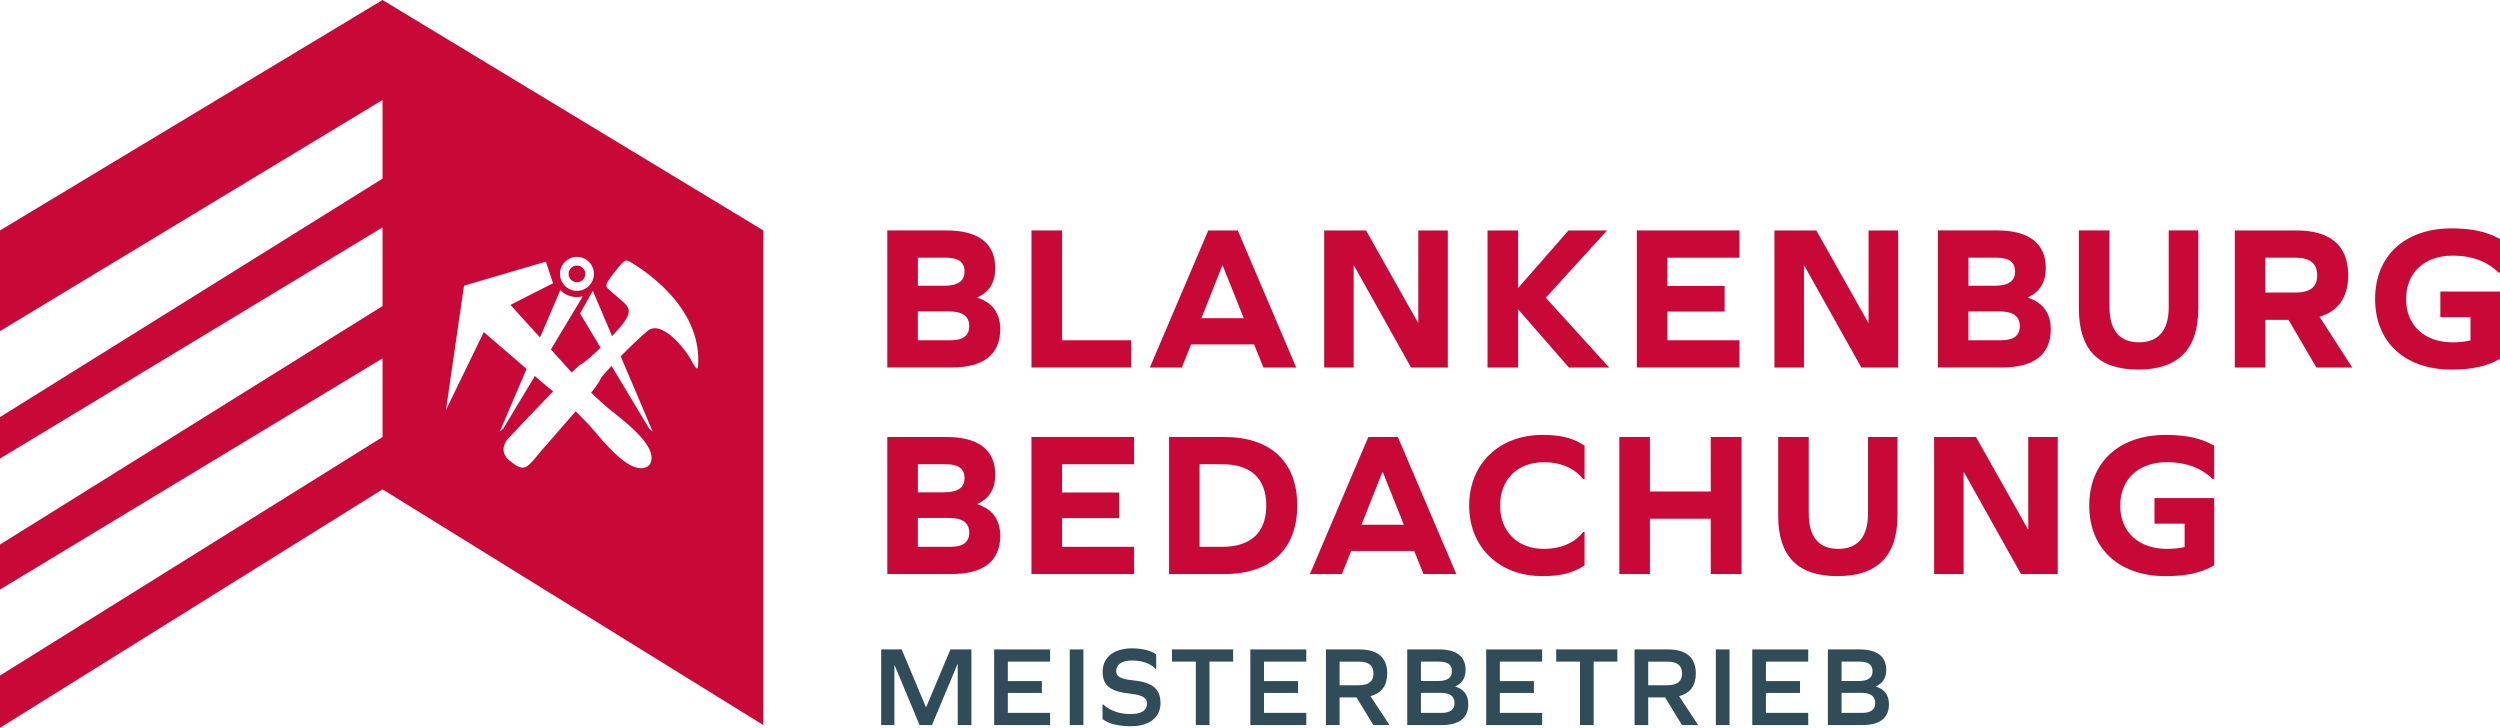 <?xml version="1.0" encoding="UTF-8"?> <svg xmlns="http://www.w3.org/2000/svg" id="Ebene_2" viewBox="0 0 957.19 278.67"><defs><style> .cls-1 { fill-rule: evenodd; } .cls-1, .cls-2 { fill: #c80938; } .cls-3 { fill: #2f4c58; } .cls-4 { fill: #56aacc; } </style></defs><g id="Ebene_1-2" data-name="Ebene_1"><g><polygon class="cls-4" points="157.73 187.36 146.47 187.36 146.47 167.33 157.73 173.43 157.73 187.36"></polygon><g><path class="cls-2" d="M374.27,113.99c5.77,1.89,8.7,6.01,8.7,12.09,0,9.64-6.41,14.62-18.66,14.62h-24.58v-52.48h22.61c12.33,0,18.73,4.98,18.73,14.46,0,5.38-2.29,9.09-6.8,11.15v.16ZM361.38,109.41c5.45,0,7.91-1.82,7.91-5.45s-2.37-5.3-7.11-5.3h-10.75v10.75h9.96ZM363.91,130.28c4.82,0,7.19-1.74,7.19-5.45s-2.53-5.61-7.9-5.61h-11.78v11.06h12.49Z"></path><path class="cls-2" d="M394.93,140.71v-52.48h11.7v42.05h26.48v10.43h-38.18Z"></path><path class="cls-2" d="M480.16,131.86h-24.11l-3.55,8.85h-12.25l22.37-52.48h11.3l22.37,52.48h-12.56l-3.56-8.85ZM467.99,101.66l-7.99,20.16h16.2l-8.06-20.16h-.16Z"></path><path class="cls-2" d="M518.45,101.74h-.16v38.97h-11.3v-52.48h16.04l19.84,35.25h.16v-35.25h11.3v52.48h-14.07l-21.82-38.97Z"></path><path class="cls-2" d="M581.24,140.71h-11.7v-52.48h11.7v22.05l19.29-22.05h14.78l-23.47,25.77,24.26,26.71h-15.41l-19.45-22.29v22.29Z"></path><path class="cls-2" d="M660.32,119.29h-21.9v10.99h27.59v10.43h-39.29v-52.48h39.29v10.43h-27.59v10.83h21.9v9.8Z"></path><path class="cls-2" d="M690.85,101.74h-.16v38.97h-11.3v-52.48h16.04l19.84,35.25h.16v-35.25h11.3v52.48h-14.07l-21.82-38.97Z"></path><path class="cls-2" d="M776.49,113.99c5.77,1.89,8.7,6.01,8.7,12.09,0,9.64-6.41,14.62-18.66,14.62h-24.58v-52.48h22.61c12.33,0,18.73,4.98,18.73,14.46,0,5.38-2.29,9.09-6.8,11.15v.16ZM763.61,109.41c5.45,0,7.91-1.82,7.91-5.45s-2.37-5.3-7.11-5.3h-10.75v10.75h9.96ZM766.14,130.28c4.82,0,7.19-1.74,7.19-5.45s-2.53-5.61-7.9-5.61h-11.78v11.06h12.49Z"></path><path class="cls-2" d="M841.65,118.34c0,15.41-7.67,23.16-23,23.16s-22.68-7.74-22.68-23.16v-30.12h11.7v29.32c0,8.93,3.87,13.52,11.3,13.52s11.39-4.58,11.39-13.52v-29.32h11.3v30.12Z"></path><path class="cls-2" d="M867.37,140.71h-11.7v-52.48h23.56c13.12,0,19.84,5.85,19.84,17.15,0,8.38-3.72,13.75-10.99,15.89l12.56,19.45h-13.75l-10.67-18.26h-8.85v18.26ZM878.75,112.02c5.77,0,8.45-2.13,8.45-6.64s-2.68-6.72-8.45-6.72h-11.39v13.35h11.39Z"></path><path class="cls-2" d="M921.23,114.47c0,10.12,7.03,16.6,17.86,16.6,2.45,0,4.66-.24,6.8-.71v-8.93h-11.54v-9.8h22.85v25.77c-4.98,2.85-10.75,4.11-18.58,4.11-17.86,0-29.25-10.51-29.25-27.03s11.39-27.04,29.25-27.04c7.83,0,13.6,1.27,18.58,4.11v12.81h-.55c-4.58-4.43-10.43-6.48-17.55-6.48-10.83,0-17.86,6.48-17.86,16.6Z"></path><path class="cls-2" d="M374.27,193.08c5.77,1.89,8.7,6.01,8.7,12.09,0,9.64-6.41,14.62-18.66,14.62h-24.58v-52.48h22.61c12.33,0,18.73,4.98,18.73,14.46,0,5.38-2.29,9.09-6.8,11.15v.16ZM361.38,188.49c5.45,0,7.91-1.82,7.91-5.45s-2.37-5.3-7.11-5.3h-10.75v10.75h9.96ZM363.91,209.36c4.82,0,7.19-1.74,7.19-5.45s-2.53-5.61-7.9-5.61h-11.78v11.06h12.49Z"></path><path class="cls-2" d="M428.52,198.37h-21.9v10.99h27.59v10.43h-39.29v-52.48h39.29v10.43h-27.59v10.83h21.9v9.8Z"></path><path class="cls-2" d="M468.7,167.31c17.87,0,27.98,9.56,27.98,26.24s-10.12,26.24-27.98,26.24h-21.1v-52.48h21.1ZM467.99,209.36c10.99,0,16.83-5.53,16.83-15.81s-5.85-15.81-16.83-15.81h-8.7v31.62h8.7Z"></path><path class="cls-2" d="M541.45,210.94h-24.11l-3.55,8.85h-12.25l22.37-52.48h11.3l22.37,52.48h-12.56l-3.56-8.85ZM529.28,180.74l-7.99,20.16h16.2l-8.06-20.16h-.16Z"></path><path class="cls-2" d="M606.69,170.63v12.81h-.55c-3.32-4.19-8.62-6.48-15.02-6.48-10.12,0-16.76,6.64-16.76,16.6s6.64,16.6,16.76,16.6c6.32,0,11.7-2.21,15.02-6.48h.55v12.8c-4.19,2.77-8.93,4.11-16.12,4.11-16.76,0-28.06-11.22-28.06-27.03s11.31-27.04,28.06-27.04c7.27,0,11.93,1.27,16.12,4.11Z"></path><path class="cls-2" d="M655.02,219.79v-21.18h-23.32v21.18h-11.7v-52.48h11.7v20.87h23.32v-20.87h11.78v52.48h-11.78Z"></path><path class="cls-2" d="M726.5,197.43c0,15.41-7.67,23.16-23,23.16s-22.68-7.74-22.68-23.16v-30.12h11.7v29.32c0,8.93,3.87,13.52,11.3,13.52s11.39-4.58,11.39-13.52v-29.32h11.3v30.12Z"></path><path class="cls-2" d="M751.98,180.82h-.16v38.97h-11.3v-52.48h16.04l19.84,35.25h.16v-35.25h11.3v52.48h-14.07l-21.82-38.97Z"></path><path class="cls-2" d="M811.78,193.55c0,10.12,7.03,16.6,17.86,16.6,2.45,0,4.66-.24,6.8-.71v-8.93h-11.54v-9.8h22.85v25.77c-4.98,2.85-10.75,4.11-18.58,4.11-17.86,0-29.25-10.51-29.25-27.03s11.39-27.04,29.25-27.04c7.83,0,13.6,1.27,18.58,4.11v12.81h-.55c-4.58-4.43-10.43-6.48-17.55-6.48-10.83,0-17.86,6.48-17.86,16.6Z"></path></g><g><path class="cls-3" d="M366.69,277.61v-23.34h-.09l-9.77,23.34h-4.75l-9.55-22.9h-.09v22.9h-5.06v-28.96h7.85l9.29,22.12h.08l9.29-22.12h8.03v28.96h-5.23Z"></path><path class="cls-3" d="M398.91,260.78v4.53h-13.04v7.63h16.19v4.67h-21.42v-28.96h21.42v4.67h-16.19v7.46h13.04Z"></path><path class="cls-3" d="M409.58,248.65h5.23v28.96h-5.23v-28.96Z"></path><path class="cls-3" d="M442.68,250.53v5.54h-.26c-1.88-2.01-5.19-3.18-9.03-3.18s-6.02,1.57-6.02,4.01c0,2.05,1.52,3.1,6.41,3.58,7.72.79,10.55,3.45,10.55,8.77s-4.18,8.81-11.34,8.81c-4.75,0-8.5-.96-10.86-2.75v-5.58h.26c2.62,2.4,6.24,3.67,10.47,3.67s6.28-1.44,6.28-4.02c0-2.22-1.57-3.27-6.72-3.83-7.55-.83-10.25-3.27-10.25-8.34,0-5.58,4.32-8.98,11.3-8.98,3.79,0,7.33.91,9.2,2.31Z"></path><path class="cls-3" d="M457.85,277.61v-24.3h-9.12v-4.67h23.42v4.67h-9.07v24.3h-5.23Z"></path><path class="cls-3" d="M497,260.78v4.53h-13.04v7.63h16.19v4.67h-21.42v-28.96h21.42v4.67h-16.19v7.46h13.04Z"></path><path class="cls-3" d="M507.67,277.61v-28.96h12.82c7.02,0,10.64,3.14,10.64,9.2,0,4.67-2.18,7.59-6.41,8.68l7.29,11.08h-6.19l-6.46-10.6h-6.46v10.6h-5.23ZM520.32,262.35c3.75,0,5.54-1.48,5.54-4.49s-1.79-4.53-5.54-4.53h-7.42v9.03h7.42Z"></path><path class="cls-3" d="M557.21,262.87c3.27,1,4.97,3.27,4.97,6.76,0,5.27-3.49,7.98-10.16,7.98h-13.22v-28.96h12.13c6.72,0,10.21,2.66,10.21,7.86,0,3.01-1.31,5.14-3.93,6.28v.09ZM550.54,260.74c3.62,0,5.36-1.22,5.36-3.75s-1.66-3.67-5.01-3.67h-6.85v7.42h6.5ZM551.89,272.95c3.32,0,5.02-1.22,5.02-3.79s-1.75-3.89-5.32-3.89h-7.55v7.68h7.85Z"></path><path class="cls-3" d="M587.3,260.78v4.53h-13.04v7.63h16.19v4.67h-21.42v-28.96h21.42v4.67h-16.19v7.46h13.04Z"></path><path class="cls-3" d="M604.95,277.61v-24.3h-9.12v-4.67h23.42v4.67h-9.07v24.3h-5.23Z"></path><path class="cls-3" d="M625.83,277.61v-28.96h12.82c7.02,0,10.64,3.14,10.64,9.2,0,4.67-2.18,7.59-6.41,8.68l7.29,11.08h-6.19l-6.46-10.6h-6.46v10.6h-5.23ZM638.48,262.35c3.75,0,5.54-1.48,5.54-4.49s-1.79-4.53-5.54-4.53h-7.42v9.03h7.42Z"></path><path class="cls-3" d="M656.96,248.65h5.23v28.96h-5.23v-28.96Z"></path><path class="cls-3" d="M689.18,260.78v4.53h-13.04v7.63h16.19v4.67h-21.42v-28.96h21.42v4.67h-16.19v7.46h13.04Z"></path><path class="cls-3" d="M718.26,262.87c3.27,1,4.97,3.27,4.97,6.76,0,5.27-3.49,7.98-10.16,7.98h-13.22v-28.96h12.13c6.72,0,10.21,2.66,10.21,7.86,0,3.01-1.31,5.14-3.93,6.28v.09ZM711.59,260.74c3.62,0,5.36-1.22,5.36-3.75s-1.66-3.67-5.01-3.67h-6.85v7.42h6.5ZM712.94,272.95c3.32,0,5.02-1.22,5.02-3.79s-1.75-3.89-5.32-3.89h-7.55v7.68h7.85Z"></path></g><g><path class="cls-1" d="M220.9,108.06c1.77,0,3.2-1.44,3.2-3.2s-1.43-3.2-3.2-3.2-3.2,1.43-3.2,3.2,1.43,3.2,3.2,3.2Z"></path><path class="cls-1" d="M146.47,0L0,88.23v38.55L146.47,38.27v30.12L0,159.69v15.88l146.47-88.51v30.12L0,208.49v17.23l146.47-88.51v30.12L0,258.64v20.03l146.46-91.31,145.81,90.26V88.23L146.47,0ZM220.9,98.35c3.59,0,6.5,2.91,6.5,6.5s-2.91,6.51-6.5,6.51-6.5-2.91-6.5-6.51,2.91-6.5,6.5-6.5ZM267.24,140.41c-.14,1.7-1.31,0-2.92-3.07-1.61-3.07-10.81-15.19-16.36-10.66-2.62,2.13-6.69,6.07-10.31,9.75l12.26,28.84-1.31-1.11-14.46-24.07c-2.36,2.52-4.05,4.46-4.15,4.85-.22.85-1.62,2.83-3.66,5.4,2.67,2.6,5.63,5.29,8.59,7.6,8.72,6.81,16.91,14.42,13.93,19.81,0,0-.48.59-.78.77-5.28,3.2-12.93-4.5-20.04-12.97-2.34-2.78-5.04-5.56-7.65-8.05-5.85,6.84-12.62,14.38-14.92,17.23-4.24,5.26-5.41,5.55-10.23,1.75-4.82-3.8-1.01-8.18-1.01-8.18,0,0,9.54-10.19,17.54-18.46-1.58-1.31-2.56-2.08-2.56-2.08l-4.41-3.79-12.14,20.18-1.31,1.11,10.28-24.02-16.39-14.09-14.48,29.82,6.91-47.6,31.35-9.2,2.74,8.28-16.31,8.28,11.33,12.49,7.77-18.15c1.61,1.65,3.86,2.67,6.35,2.67.78,0,1.54-.1,2.27-.29l-12.24,20.35,5.47,6.03.46.51.65.71c.38.43.85.96,1.4,1.57,1.91-1.87,3.25-3.09,3.58-3.17.75-.19,3.98-2.94,7.49-6.32l-7.88-13.11,4.89-8.68,7.38,17.36c2.55-2.7,4.74-5.3,5.59-6.92,2.44-4.67-1.01-5.46-7.31-11.38-.6-.57-.64-1.42.08-2.67,2-3.02,5.46-7.07,5.76-7.23.63-.34.93-1.41,3.09-.06,2.36,1.48,27.71,16.17,25.67,39.98Z"></path></g></g></g></svg> 